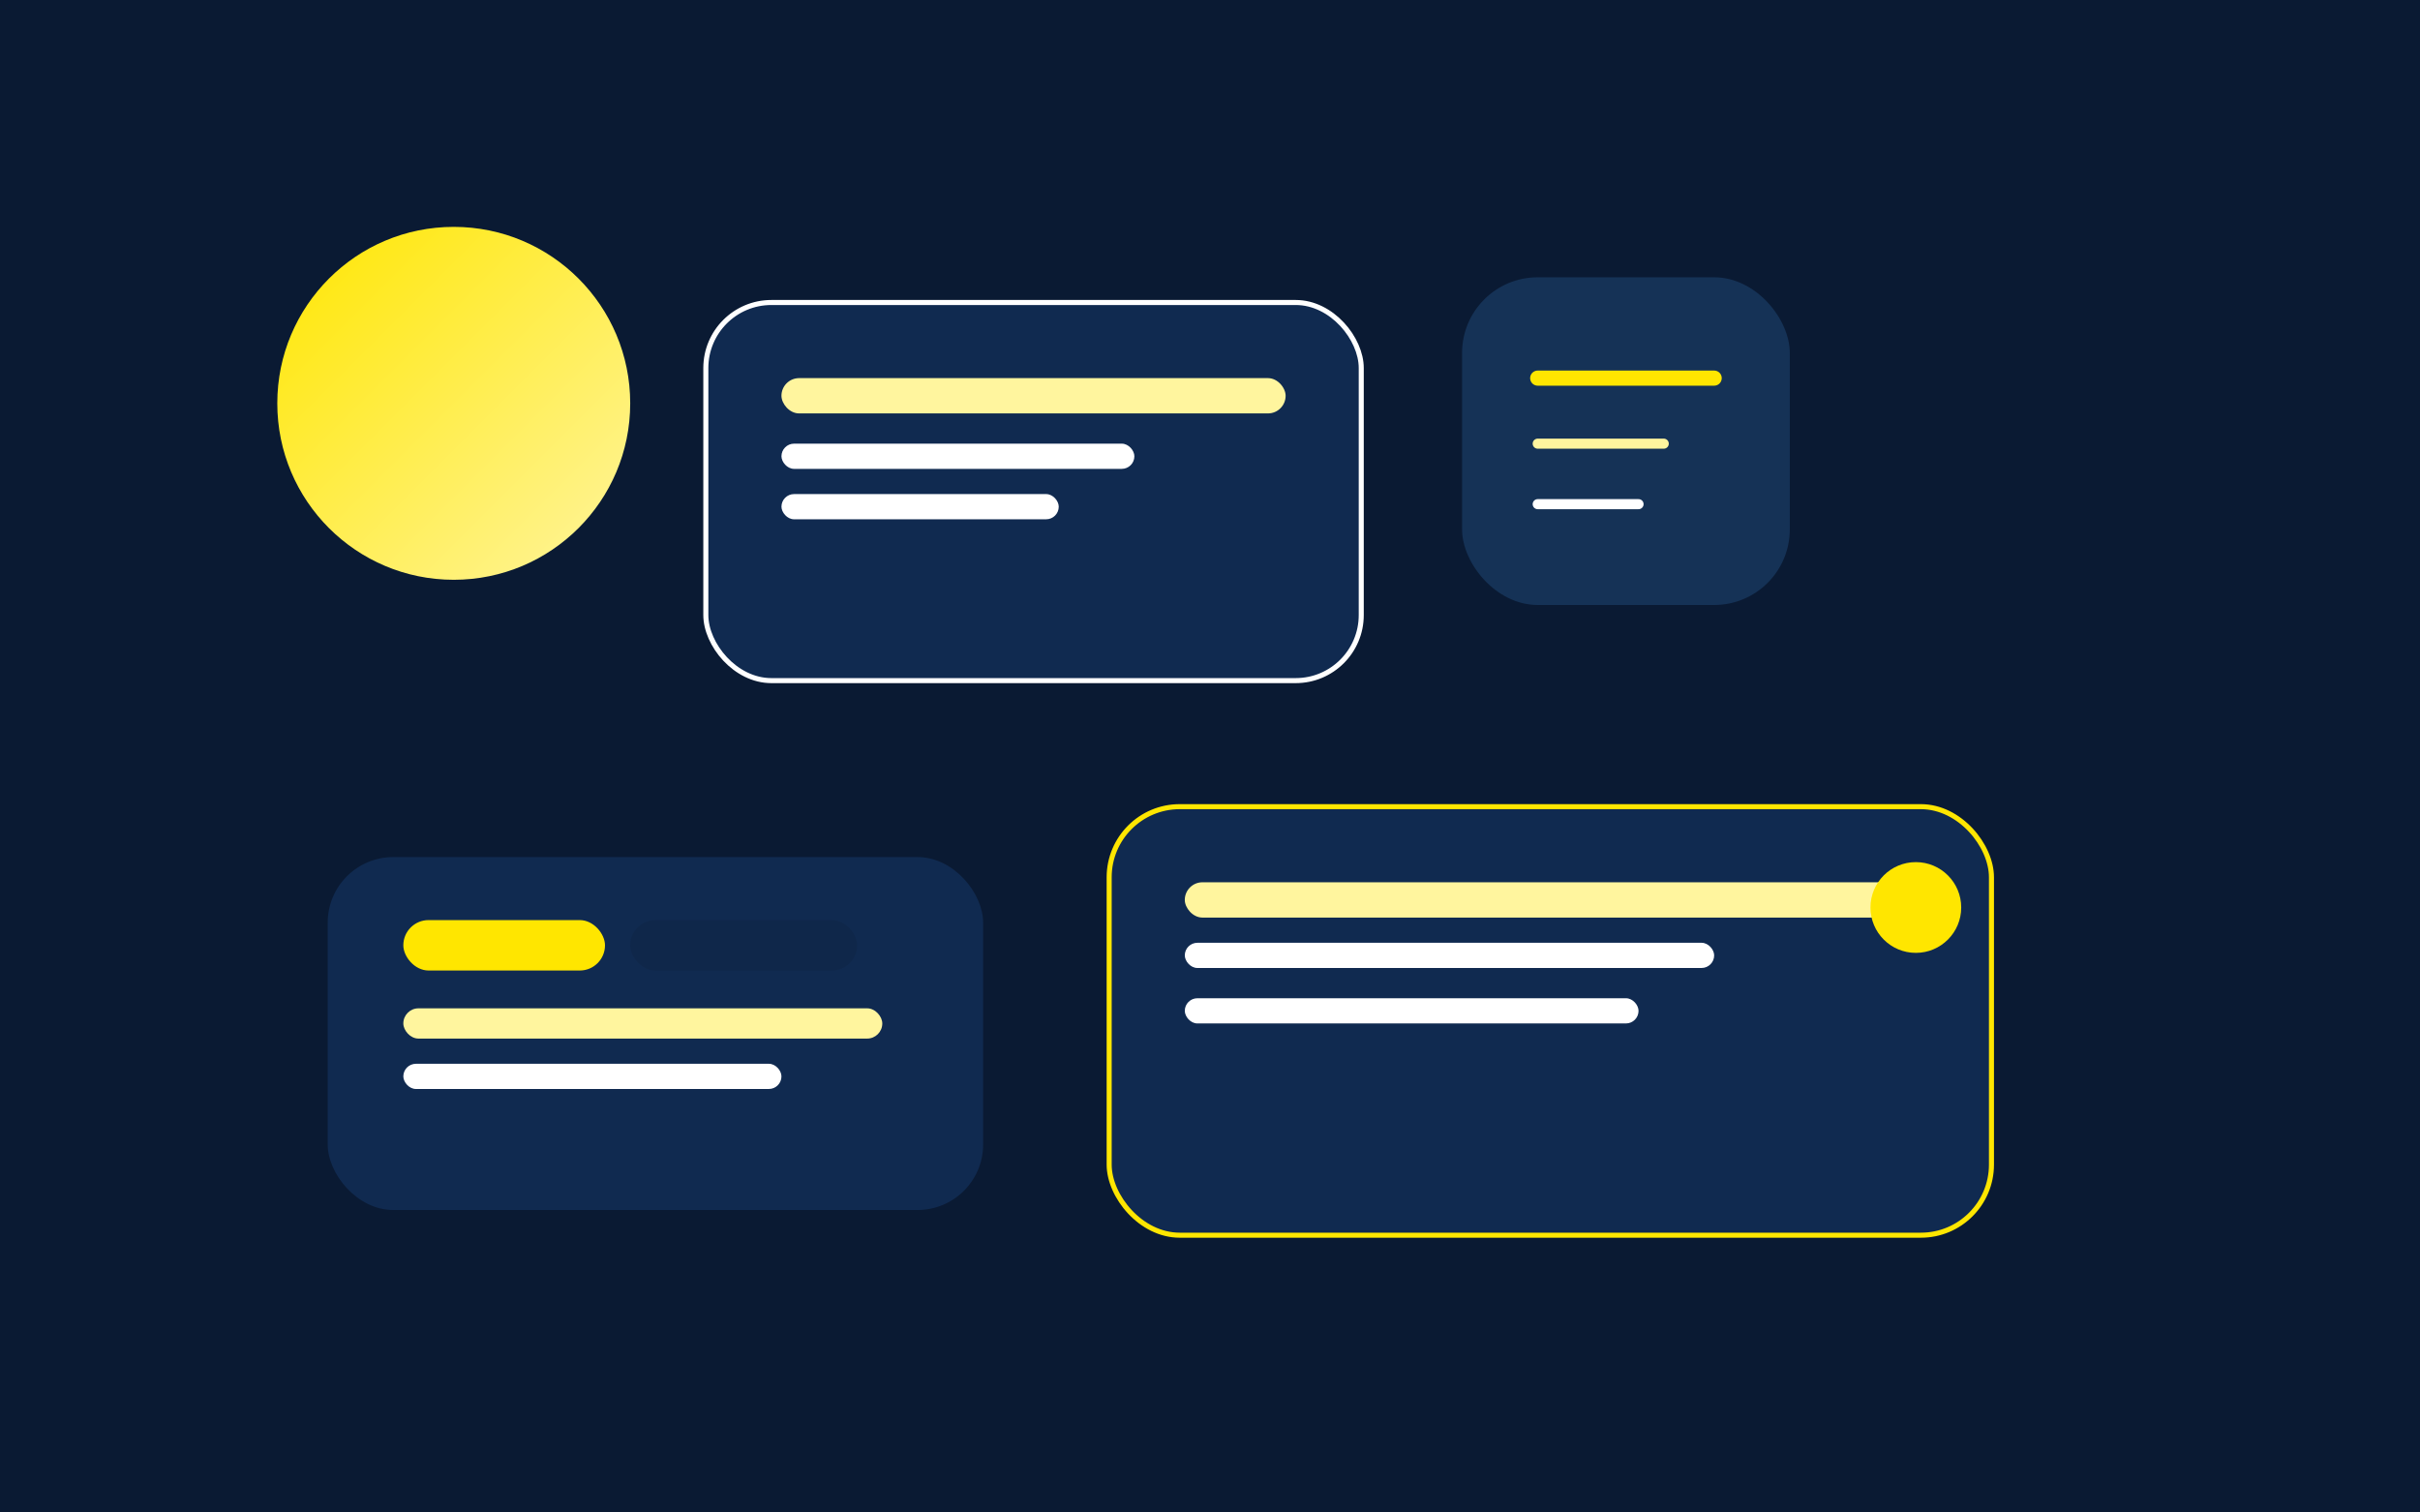 
                <svg xmlns="http://www.w3.org/2000/svg" viewBox="0 0 960 600">
                  <defs>
                    <linearGradient id="gradContact" x1="0" y1="0" x2="1" y2="1">
                      <stop offset="0" stop-color="#ffe600"/>
                      <stop offset="1" stop-color="#fff59e"/>
                    </linearGradient>
                  </defs>
                  <rect width="960" height="600" fill="#0a1a33"/>
                  <circle cx="180" cy="160" r="70" fill="url(#gradContact)"/>
                  <rect x="280" y="120" width="260" height="150" rx="26" fill="#102a50" stroke="#ffffff55" stroke-width="2"/>
                  <rect x="310" y="150" width="200" height="14" rx="7" fill="#fff59e"/>
                  <rect x="310" y="176" width="140" height="10" rx="5" fill="#ffffff66"/>
                  <rect x="310" y="196" width="110" height="10" rx="5" fill="#ffffff33"/>
                  <rect x="580" y="110" width="130" height="130" rx="30" fill="#153256"/>
                  <path d="M610 150 h70" stroke="#ffe600" stroke-width="6" stroke-linecap="round"/>
                  <path d="M610 176 h50" stroke="#fff59e" stroke-width="4" stroke-linecap="round"/>
                  <path d="M610 200 h40" stroke="#ffffff88" stroke-width="4" stroke-linecap="round"/>
                  <rect x="130" y="340" width="260" height="140" rx="26" fill="#102a50"/>
                  <rect x="160" y="365" width="80" height="20" rx="10" fill="#ffe600"/>
                  <rect x="250" y="365" width="90" height="20" rx="10" fill="#0f274a"/>
                  <rect x="160" y="400" width="190" height="12" rx="6" fill="#fff59e"/>
                  <rect x="160" y="422" width="150" height="10" rx="5" fill="#ffffff66"/>
                  <rect x="440" y="320" width="350" height="170" rx="28" fill="#102a50" stroke="#ffe600" stroke-width="2"/>
                  <rect x="470" y="350" width="290" height="14" rx="7" fill="#fff59e"/>
                  <rect x="470" y="374" width="210" height="10" rx="5" fill="#ffffff66"/>
                  <rect x="470" y="396" width="180" height="10" rx="5" fill="#ffffff44"/>
                  <circle cx="760" cy="360" r="18" fill="#ffe600"/>
                </svg>